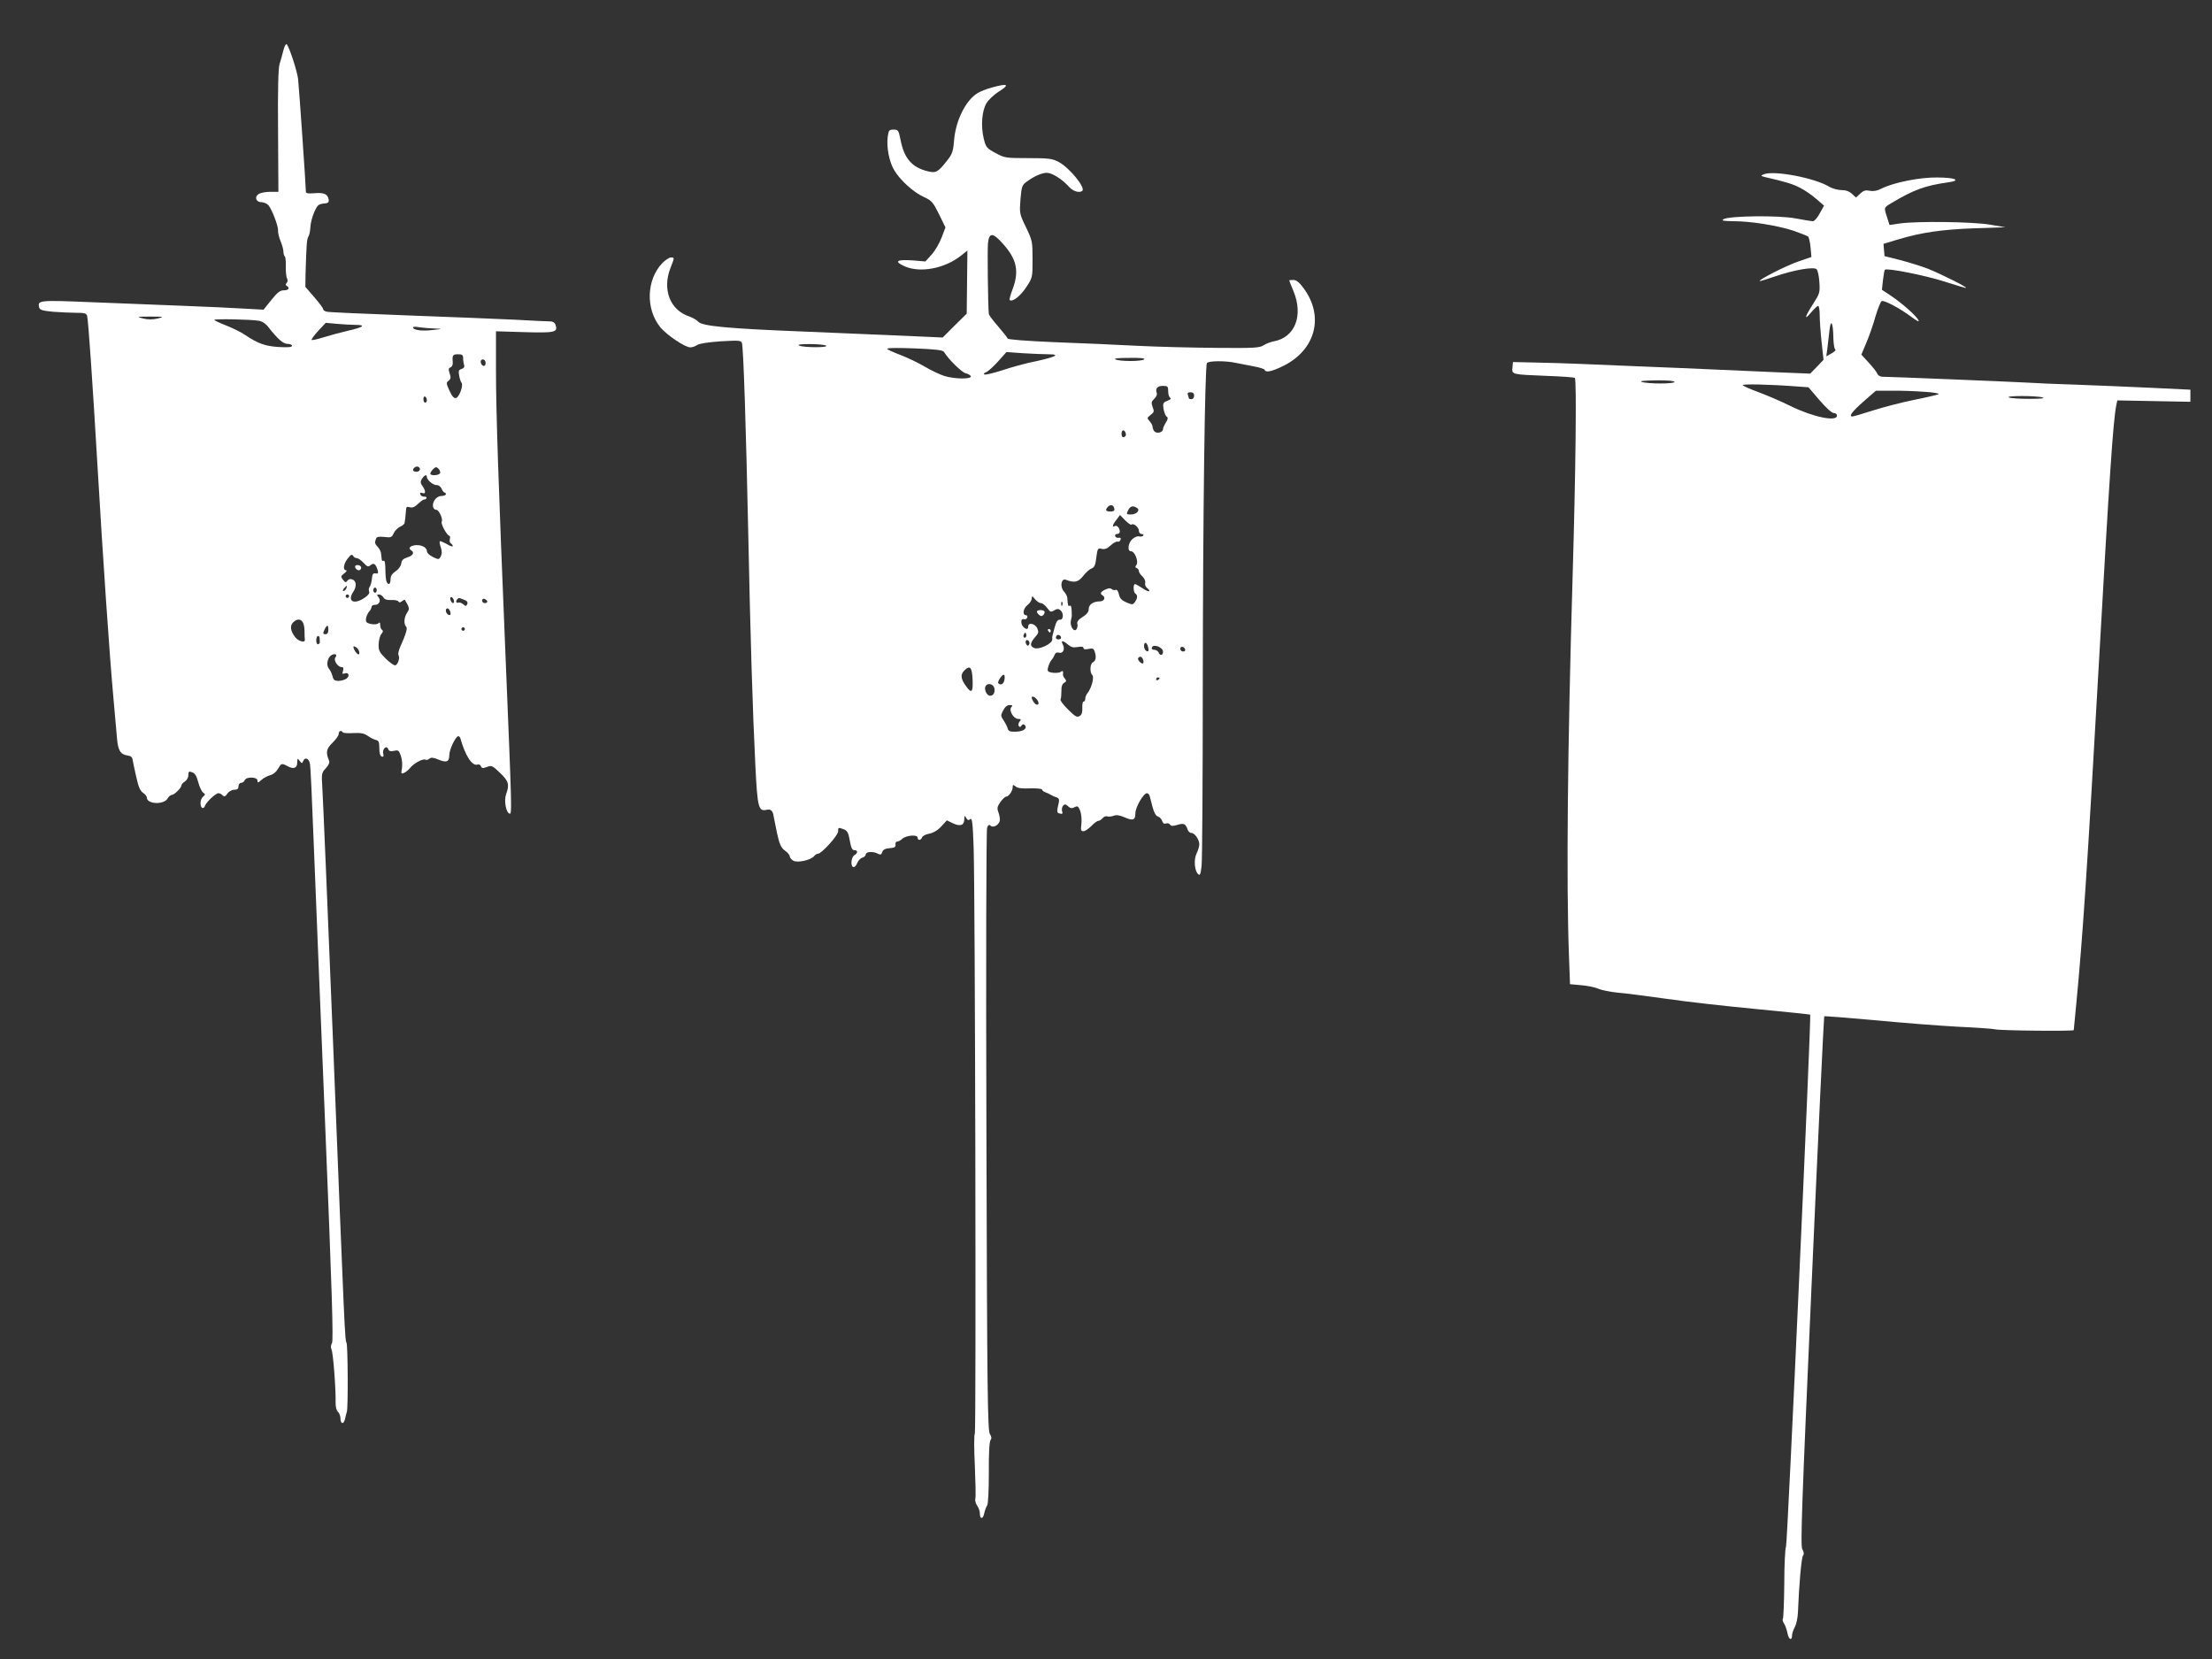 <?xml version="1.0" standalone="no"?>
<!DOCTYPE svg PUBLIC "-//W3C//DTD SVG 20010904//EN"
 "http://www.w3.org/TR/2001/REC-SVG-20010904/DTD/svg10.dtd">
<svg version="1.0" xmlns="http://www.w3.org/2000/svg"
 width="1280pt" height="960pt" viewBox="0 0 1280 960"
 preserveAspectRatio="xMidYMid meet">
<rect x="0" y="0" width="1280" height="960" fill="#333333" stroke="none"/>
<g transform="translate(0,960) scale(0.1,-0.1)"
fill="#ffffff" stroke="none">
<path d="M1640 9309 c-6 -24 -16 -60 -22 -79 -8 -23 -11 -151 -9 -387 l2 -353
-48 0 c-27 0 -58 -6 -68 -14 -24 -17 -13 -46 18 -46 13 0 31 -8 40 -17 21 -25
58 -122 56 -147 -1 -12 5 -38 14 -60 9 -21 17 -49 17 -62 0 -12 4 -25 8 -28 4
-2 7 -29 6 -58 -1 -29 2 -60 7 -69 5 -9 4 -20 -2 -26 -8 -8 -7 -13 0 -17 20
-13 11 -26 -17 -26 -21 0 -37 -12 -72 -56 l-45 -56 -110 6 c-60 4 -216 11
-345 16 -129 5 -369 15 -533 21 -315 13 -321 12 -310 -31 4 -14 20 -18 80 -24
42 -3 102 -6 134 -6 46 0 59 -3 63 -17 7 -25 31 -374 61 -883 30 -512 69
-1086 91 -1325 8 -93 18 -200 21 -237 6 -72 20 -94 63 -100 16 -2 26 -10 27
-23 2 -11 11 -55 21 -99 13 -59 23 -82 40 -94 12 -8 22 -20 22 -28 0 -38 100
-42 120 -4 6 11 17 20 24 20 14 0 56 41 56 56 0 5 9 15 20 22 11 7 20 23 20
37 0 21 3 23 22 16 17 -6 26 -22 35 -57 7 -27 20 -54 28 -60 14 -10 14 -13 0
-24 -17 -14 -20 -56 -5 -65 6 -3 13 2 16 12 8 22 62 73 78 73 7 0 17 -5 24
-12 10 -10 16 -7 28 10 8 12 26 22 40 22 17 0 24 5 24 20 0 11 7 20 15 20 9 0
18 7 21 15 9 22 74 20 74 -2 0 -14 3 -14 23 4 12 11 35 23 50 27 17 4 35 19
45 36 20 34 21 35 57 16 35 -19 55 -11 55 23 1 24 2 25 14 8 12 -15 14 -16 20
-2 10 27 35 17 40 -17 3 -18 12 -208 20 -423 8 -214 39 -957 67 -1649 40 -975
49 -1263 40 -1278 -7 -12 -8 -25 -3 -36 10 -18 26 -235 24 -309 0 -25 5 -46
14 -53 7 -7 14 -23 14 -36 0 -34 18 -39 26 -7 3 15 8 35 11 43 8 23 6 388 -2
401 -9 13 -10 32 -79 1769 -30 751 -58 1401 -61 1446 -5 77 -4 83 21 109 16
18 23 33 18 44 -20 47 -16 68 20 103 20 19 36 42 36 52 0 17 15 22 24 8 2 -4
30 -6 61 -4 43 2 61 -1 83 -16 15 -11 36 -21 47 -24 16 -3 20 -11 20 -47 0
-29 5 -46 14 -49 10 -3 12 1 9 16 -8 27 19 52 28 28 5 -13 14 -15 34 -11 25 6
29 3 40 -30 7 -20 9 -52 6 -71 -6 -30 -5 -33 11 -27 10 4 26 17 36 29 21 27
75 56 89 48 5 -3 15 -1 23 6 10 8 22 7 51 -5 48 -20 64 -14 64 26 0 32 37 109
52 109 5 0 10 -6 12 -12 28 -101 69 -164 100 -152 7 3 16 -2 19 -10 5 -12 11
-13 35 -4 26 10 32 8 75 -34 50 -47 56 -68 36 -123 -14 -37 -1 -106 19 -113
15 -5 15 -1 -24 943 -40 967 -54 1387 -54 1624 l0 224 165 -5 c176 -5 194 -1
180 42 -4 12 -15 20 -28 20 -12 0 -105 4 -207 10 -102 5 -383 16 -625 25 -242
9 -450 18 -462 21 -13 2 -23 9 -23 15 0 6 -23 37 -52 70 l-51 59 1 73 c5 163
7 203 16 217 6 8 11 33 12 55 1 23 11 62 22 87 18 40 25 47 54 50 27 2 32 7
30 23 -5 32 -28 42 -82 37 -38 -3 -50 -1 -50 9 0 33 -40 608 -45 652 -6 47
-50 183 -66 201 -4 5 -13 -11 -19 -35z m-727 -1552 c-29 -7 -57 -7 -85 0 -40
10 -37 11 42 11 79 0 82 -1 43 -11z m584 -13 c19 -3 40 -16 56 -37 54 -69 86
-97 111 -97 14 0 26 -5 26 -11 0 -8 -24 -10 -77 -7 -79 5 -121 20 -198 72 -19
13 -67 37 -105 52 -39 15 -70 30 -70 33 0 7 208 3 257 -5z m561 -24 c63 0 44
-14 -45 -34 -43 -10 -106 -27 -141 -38 -35 -11 -66 -18 -69 -15 -2 3 15 27 38
52 l44 47 65 -6 c36 -3 84 -6 108 -6z m457 -21 c50 -2 49 -2 -15 -9 -60 -7
-110 0 -110 16 0 4 17 4 38 0 20 -3 60 -6 87 -7z m165 -173 c0 -13 3 -31 6
-39 3 -10 -2 -18 -15 -22 -17 -5 -19 -12 -14 -38 3 -18 9 -37 14 -42 11 -15
-13 -83 -32 -88 -12 -3 -23 9 -38 42 -19 42 -20 47 -5 58 13 10 14 18 6 42 -8
24 -7 31 5 35 8 3 14 16 13 28 -4 42 0 48 30 48 25 0 30 -4 30 -24z m130 -27
c0 -24 -23 -21 -28 4 -2 10 3 17 12 17 10 0 16 -9 16 -21z m-340 -215 c0 -8
-4 -14 -10 -14 -5 0 -10 9 -10 21 0 11 5 17 10 14 6 -3 10 -13 10 -21z m-40
-399 c0 -8 -9 -15 -20 -15 -20 0 -26 11 -13 23 12 13 33 7 33 -8z m116 -24
c-9 -13 -56 -15 -56 -2 0 5 7 17 16 26 15 14 19 15 32 2 8 -8 11 -20 8 -26z
m-76 -21 c0 -17 37 -48 56 -47 11 1 23 -8 29 -20 5 -13 13 -23 17 -23 5 0 8
-4 8 -10 0 -5 -11 -10 -25 -10 -15 0 -31 -9 -40 -24 -17 -25 -11 -56 10 -56
15 0 40 -55 31 -69 -7 -11 31 -81 44 -81 4 0 6 -8 3 -19 -3 -10 0 -22 6 -25 6
-4 11 -11 11 -16 0 -5 -16 0 -35 12 -20 11 -38 18 -40 16 -3 -3 0 -19 6 -36 7
-22 7 -36 0 -51 -11 -20 -13 -20 -46 -4 -21 10 -35 24 -35 35 0 11 -11 23 -26
28 -41 16 -96 -5 -64 -25 20 -12 9 -31 -22 -40 -25 -8 -34 -17 -36 -35 -2 -15
-15 -34 -32 -45 -21 -14 -30 -28 -30 -47 0 -30 -14 -37 -24 -12 -3 9 -6 40 -6
70 0 34 -4 53 -10 49 -5 -3 -11 0 -11 7 -1 7 -3 23 -4 35 -1 12 -10 29 -19 38
-17 18 -19 25 -10 48 4 11 16 13 47 10 39 -5 44 -3 55 21 6 14 23 31 37 38 14
6 26 16 26 22 1 6 3 18 4 26 1 8 3 28 4 43 1 24 4 27 22 22 15 -5 29 1 49 20
15 15 32 26 36 25 5 -1 10 3 12 8 2 6 -5 9 -14 8 -9 0 -19 5 -22 13 -3 10 0
12 12 8 20 -8 21 11 1 40 -13 18 -13 26 -3 43 14 21 28 27 28 10z m-405 -470
c8 0 25 -12 39 -27 21 -23 27 -25 41 -13 18 15 29 7 40 -28 5 -19 3 -23 -12
-20 -14 2 -19 -4 -21 -32 -2 -19 -8 -40 -13 -46 -5 -6 -7 -18 -3 -27 4 -11 -6
-23 -32 -40 -61 -38 -96 -13 -58 41 8 12 14 32 12 45 -3 25 -36 36 -49 15 -8
-10 -12 -9 -24 7 -14 18 -14 21 7 37 13 10 17 18 11 18 -21 0 -15 39 10 69 17
22 24 25 30 15 4 -8 14 -14 22 -14z m-61 -175 c-4 -8 -11 -15 -16 -15 -6 0 -5
6 2 15 7 8 14 15 16 15 2 0 1 -7 -2 -15z m176 -10 c0 -8 -4 -15 -10 -15 -5 0
-10 7 -10 15 0 8 5 15 10 15 6 0 10 -7 10 -15z m-160 -35 c0 -5 -4 -10 -10
-10 -5 0 -10 5 -10 10 0 6 5 10 10 10 6 0 10 -4 10 -10z m199 -7 c6 -12 20
-16 44 -15 20 1 38 -2 42 -8 5 -8 11 -7 21 1 8 6 15 10 17 8 28 -49 28 -51 13
-74 -18 -27 -21 -66 -6 -81 9 -9 1 -39 -34 -117 -9 -21 -14 -42 -10 -48 10
-16 -5 -59 -20 -59 -8 0 -33 18 -55 40 -36 36 -41 46 -40 83 1 23 8 49 16 59
10 11 11 18 4 23 -6 3 -11 16 -11 28 0 15 -3 18 -11 10 -6 -6 -24 -7 -42 -4
-27 6 -31 11 -29 32 2 13 10 31 18 40 8 8 14 21 14 27 0 7 9 12 20 12 25 0 36
25 20 45 -10 12 -10 15 3 15 9 0 20 -8 26 -17z m406 -31 c-8 -9 -25 20 -18 31
3 5 10 2 15 -7 6 -10 7 -20 3 -24z m59 18 c18 -6 24 -14 20 -25 -6 -14 -9 -14
-23 -2 -9 8 -22 12 -28 10 -14 -5 -18 9 -6 20 8 9 7 9 37 -3z m136 -11 c0 -5
-7 -9 -15 -9 -8 0 -15 7 -15 15 0 9 6 12 15 9 8 -4 15 -10 15 -15z m-216 -55
c4 -9 4 -19 2 -21 -8 -8 -26 8 -26 23 0 19 16 18 24 -2z m-842 -109 c0 -25 1
-51 2 -57 2 -20 -37 -9 -56 15 -29 38 -32 69 -8 89 34 28 60 8 62 -47z m138 0
c0 -16 -6 -25 -15 -25 -18 0 -18 5 -5 31 14 26 20 24 20 -6z m790 5 c0 -5 -4
-10 -10 -10 -5 0 -10 5 -10 10 0 6 5 10 10 10 6 0 10 -4 10 -10z m-840 -55 c0
-8 0 -18 1 -22 0 -4 -4 -9 -10 -11 -6 -2 -11 8 -11 22 0 14 5 26 10 26 6 0 10
-7 10 -15z m218 -57 c14 -14 16 -42 2 -33 -14 9 -32 45 -22 45 4 0 13 -5 20
-12z m-127 -52 c-13 -15 13 -56 35 -56 11 0 13 -6 9 -22 -6 -16 -4 -20 9 -15
23 9 32 -14 11 -30 -11 -7 -31 -13 -47 -13 -22 0 -29 6 -34 28 -4 15 -13 34
-21 43 -17 20 -8 65 15 78 21 12 36 3 23 -13z"/>
<path d="M2056 6315 c4 -8 12 -15 20 -15 8 0 14 7 14 15 0 8 -9 15 -20 15 -13
0 -18 -5 -14 -15z"/>
<path d="M5741 9094 c-30 -8 -69 -23 -86 -34 -67 -42 -124 -156 -134 -270 -5
-65 -11 -82 -38 -116 -55 -70 -65 -76 -111 -66 -94 22 -140 74 -161 183 -11
55 -14 59 -40 59 -26 0 -29 -4 -34 -41 -8 -60 8 -144 37 -193 33 -57 112 -129
172 -156 46 -21 53 -30 88 -100 l37 -76 -22 -58 c-12 -32 -38 -77 -58 -99
l-36 -40 -71 6 c-95 7 -114 -5 -49 -34 90 -40 231 -13 325 61 l38 30 -2 -183
-2 -182 -70 -69 -69 -69 -270 12 c-148 6 -385 16 -525 22 -455 18 -599 32
-620 58 -9 10 -32 23 -52 30 -111 37 -157 156 -108 281 24 62 24 60 2 60 -10
0 -32 -15 -49 -32 -93 -97 -98 -267 -11 -373 38 -45 142 -115 172 -115 12 0
30 6 41 14 13 8 64 16 136 21 103 6 117 5 122 -9 9 -22 24 -492 37 -1111 12
-579 25 -1017 41 -1335 12 -243 18 -267 65 -256 24 6 37 -6 41 -39 2 -11 11
-55 20 -99 14 -63 23 -82 45 -98 16 -11 28 -26 28 -33 0 -8 10 -19 21 -26 25
-13 101 4 120 27 6 8 17 14 23 14 20 0 116 106 116 129 0 24 0 24 33 12 18 -7
26 -20 31 -48 11 -61 16 -73 32 -73 19 0 18 -17 -1 -28 -19 -10 -25 -63 -8
-69 7 -3 17 7 23 22 6 15 19 29 30 32 11 3 20 12 20 19 0 16 42 19 70 4 15 -8
20 -6 25 9 4 14 17 21 43 23 29 2 36 7 34 21 -2 9 3 17 9 17 7 0 21 7 30 16
23 21 89 26 89 7 0 -18 19 -17 26 2 3 8 22 18 42 21 24 5 49 20 69 42 l32 35
35 -17 c42 -20 66 -12 66 23 1 23 2 24 11 8 8 -14 14 -15 24 -7 10 9 14 -21
19 -162 9 -275 15 -3385 7 -3394 -5 -5 -5 -88 0 -184 4 -96 6 -183 3 -192 -3
-10 2 -28 10 -40 9 -12 16 -32 16 -45 0 -35 18 -36 25 -1 4 18 12 39 17 46 6
7 10 84 10 189 -1 112 3 182 10 190 7 9 6 19 -4 35 -13 20 -16 248 -20 1754
-3 958 -1 1741 4 1754 6 17 12 20 20 12 13 -13 43 0 52 24 4 9 1 31 -5 49 -11
29 -9 36 10 64 12 17 27 31 33 31 15 0 37 32 38 54 0 16 2 17 17 5 11 -10 38
-13 85 -11 37 1 68 -2 68 -7 0 -5 8 -11 18 -15 9 -3 24 -10 32 -15 8 -5 23
-12 34 -15 14 -5 17 -12 12 -34 -12 -50 -11 -56 8 -60 14 -3 17 0 12 13 -3 10
-1 24 5 32 10 11 15 11 30 -3 13 -12 22 -13 37 -5 17 9 22 6 32 -19 7 -17 10
-50 8 -75 -5 -38 -3 -45 11 -45 10 0 30 14 46 30 16 17 34 30 41 30 6 0 17 7
24 15 7 9 19 14 27 11 7 -3 24 -1 36 3 17 7 35 4 63 -8 50 -22 64 -17 64 23 0
35 47 116 67 116 6 0 14 -8 16 -17 3 -10 10 -39 17 -65 8 -30 19 -50 31 -53
10 -3 21 -15 24 -26 5 -14 12 -18 23 -14 8 3 19 0 23 -7 6 -9 16 -9 43 -1 37
11 46 7 59 -29 4 -10 13 -18 21 -18 19 0 46 -38 46 -66 0 -11 -7 -35 -16 -53
-17 -35 -12 -102 10 -120 10 -9 14 2 19 48 4 32 7 501 7 1042 1 999 12 1848
24 1868 9 14 111 14 168 1 24 -5 70 -14 103 -20 33 -6 62 -15 63 -20 6 -18 42
-10 111 24 184 93 234 285 116 446 -26 36 -43 50 -61 50 -13 0 -24 -1 -24 -2
0 -2 11 -30 25 -63 58 -141 9 -267 -113 -290 -19 -3 -46 -14 -60 -23 -22 -15
-57 -17 -271 -15 -135 1 -343 6 -461 12 -118 6 -334 16 -480 21 -161 7 -266
15 -269 21 -1 5 -27 37 -55 70 -29 33 -53 65 -54 72 -5 42 -9 370 -5 410 7 63
28 62 86 -3 81 -90 96 -159 56 -265 -12 -31 -19 -58 -16 -61 14 -14 61 22 94
72 38 57 38 57 38 163 0 102 -1 109 -38 186 -38 78 -38 81 -32 161 6 73 10 84
34 101 44 33 89 53 119 53 30 0 89 -37 131 -84 23 -24 59 -34 74 -20 19 19
-75 134 -137 167 -36 19 -57 22 -176 22 -131 0 -137 1 -190 30 -52 28 -55 33
-68 85 -17 73 -10 160 17 204 12 19 42 47 66 63 71 44 60 53 -34 27z m-961
-1494 c19 -12 -126 -12 -155 0 -13 6 6 9 60 9 44 0 87 -4 95 -9z m683 -37 c24
-41 104 -119 125 -123 14 -3 27 -11 30 -17 5 -18 -92 -17 -152 1 -26 8 -77 32
-114 54 -37 22 -100 52 -139 67 -40 15 -76 31 -79 36 -3 6 55 7 158 3 124 -5
165 -10 171 -21z m602 -13 c82 0 40 -18 -115 -50 -30 -7 -97 -25 -148 -42 -50
-16 -98 -28 -105 -25 -7 3 -4 8 9 13 12 5 43 33 70 63 l48 54 96 -7 c52 -3
117 -6 145 -6z m555 -30 c-18 -12 -137 -12 -165 0 -13 6 15 9 80 9 68 1 95 -2
85 -9z m140 -186 c0 -18 6 -34 13 -37 6 -3 -1 -10 -17 -16 -26 -10 -28 -15
-23 -48 4 -20 12 -40 18 -44 9 -5 8 -14 -4 -33 -9 -14 -17 -32 -17 -39 0 -19
-35 -28 -49 -14 -6 6 -11 18 -11 26 0 8 -8 23 -17 33 -17 19 -16 20 5 37 20
15 22 20 12 45 -9 25 -8 32 9 48 11 10 18 25 15 33 -10 26 3 42 35 42 28 0 31
-3 31 -33z m150 -24 c0 -11 -7 -20 -15 -20 -8 0 -15 2 -15 4 0 2 -3 11 -6 20
-4 12 0 16 15 16 14 0 21 -6 21 -20z m-397 -214 c6 -15 -1 -26 -15 -26 -4 0
-8 9 -8 20 0 23 15 27 23 6z m-65 -439 c3 -12 -4 -17 -22 -17 -28 0 -33 9 -14
28 15 15 32 10 36 -11z m131 4 c21 -13 -2 -38 -34 -38 -28 0 -29 1 -15 28 12
21 27 24 49 10z m-32 -97 c11 11 43 -15 43 -34 0 -11 7 -20 16 -20 8 0 13 -4
10 -9 -3 -5 -14 -7 -24 -5 -9 3 -27 -4 -40 -16 -25 -24 -30 -70 -7 -70 22 0
45 -61 31 -79 -8 -11 -8 -15 2 -18 6 -3 12 -10 12 -17 0 -7 9 -21 21 -32 11
-10 18 -26 16 -36 -3 -9 1 -22 9 -29 30 -25 12 -28 -23 -4 -21 14 -41 25 -45
25 -12 0 -10 -48 2 -55 14 -8 13 -28 -3 -49 -11 -16 -15 -16 -49 -2 -27 12
-38 23 -43 46 -4 20 -12 30 -20 26 -7 -2 -17 0 -22 5 -7 7 -19 6 -36 -2 -28
-13 -34 -24 -17 -34 20 -12 10 -35 -16 -35 -38 0 -64 -18 -64 -45 0 -16 -11
-30 -35 -45 -24 -15 -34 -27 -31 -39 3 -9 1 -23 -4 -31 -14 -23 -41 17 -33 50
3 14 6 27 5 30 0 46 -4 60 -12 55 -9 -6 -11 1 -14 46 -1 9 -9 26 -20 37 -24
27 -15 78 12 67 49 -19 71 -14 99 21 15 20 37 40 49 44 17 7 23 20 28 64 7 53
9 56 31 50 17 -4 32 1 52 20 15 14 33 24 40 22 6 -3 14 2 17 10 4 10 0 14 -11
12 -9 -2 -18 3 -20 10 -3 6 2 12 11 12 9 0 16 6 16 13 0 21 -17 40 -29 33 -18
-11 -13 9 10 37 l20 27 30 -31 c17 -17 33 -28 36 -25z m-524 -454 c9 0 24 -12
36 -27 18 -25 22 -27 41 -15 17 10 25 10 36 1 21 -17 18 -57 -3 -55 -13 1 -21
-11 -30 -44 -6 -25 -12 -47 -13 -50 -1 -3 -2 -12 -1 -20 2 -24 -75 -61 -104
-50 -28 11 -25 30 8 67 17 19 18 27 9 48 -13 27 -52 35 -52 10 0 -18 -12 -19
-28 -3 -17 17 -16 51 2 45 8 -3 17 1 20 9 3 8 0 14 -7 14 -22 0 -17 39 9 59
13 10 24 27 24 37 1 17 3 17 19 -3 11 -13 26 -23 34 -23z m124 -12 c-3 -8 -6
-5 -6 6 -1 11 2 17 5 13 3 -3 4 -12 1 -19z m-211 -185 c-10 -10 -19 5 -10 18
6 11 8 11 12 0 2 -7 1 -15 -2 -18z m204 -4 c0 -5 -7 -9 -15 -9 -15 0 -20 12
-9 23 8 8 24 -1 24 -14z m-185 -39 c-6 -9 -9 -9 -16 1 -10 17 0 34 13 21 6 -6
7 -16 3 -22z m225 0 c18 -15 31 -19 57 -14 22 4 33 2 33 -6 0 -8 10 -9 29 -5
24 5 30 2 36 -17 10 -31 6 -51 -11 -61 -17 -9 -19 -58 -3 -74 12 -12 -5 -75
-28 -104 -7 -8 -13 -23 -13 -32 0 -9 -4 -17 -10 -17 -5 0 -8 -16 -7 -36 1 -25
-3 -40 -15 -47 -15 -10 -26 -4 -67 37 -28 27 -48 54 -44 59 3 5 5 26 5 48 -1
26 5 42 16 48 13 7 14 12 4 24 -7 8 -12 19 -11 23 3 20 -2 26 -13 16 -7 -5
-28 -7 -46 -5 -30 5 -33 8 -27 32 4 14 12 33 19 41 7 8 16 23 19 32 4 10 13
15 25 11 24 -6 36 21 22 48 -14 25 1 24 30 -1z m463 -12 c7 -25 3 -33 -12 -23
-13 8 -15 45 -2 45 5 0 11 -10 14 -22z m87 -29 c0 -23 -18 -25 -26 -4 -4 8
-15 15 -25 15 -12 0 -16 5 -13 14 8 22 64 0 64 -25z m128 13 c2 -7 -3 -12 -12
-12 -9 0 -16 7 -16 16 0 17 22 14 28 -4z m-244 -58 c4 -9 4 -19 1 -22 -7 -8
-35 19 -29 29 8 14 21 11 28 -7z m-986 -118 c3 -73 -6 -82 -39 -35 -30 41 -32
66 -9 89 33 33 45 20 48 -54z m184 -1 c-4 -23 -21 -33 -35 -19 -8 8 23 55 33
49 4 -2 5 -16 2 -30z m898 11 c0 -3 -4 -8 -10 -11 -5 -3 -10 -1 -10 4 0 6 5
11 10 11 6 0 10 -2 10 -4z m-956 -58 c8 -32 -17 -56 -38 -38 -9 7 -16 23 -16
36 0 33 45 34 54 2z m250 -71 c15 -24 -3 -35 -20 -13 -8 11 -14 24 -14 29 0
13 22 3 34 -16z m-151 -38 c-18 -18 12 -69 38 -69 18 0 19 -3 9 -15 -6 -8 -9
-19 -5 -26 6 -8 10 -7 16 2 5 9 12 10 18 4 19 -19 -6 -38 -50 -39 -35 -1 -44
3 -48 19 -3 11 -14 32 -24 47 -17 25 -17 29 -2 57 10 20 23 31 37 31 17 0 19
-3 11 -11z"/>
<path d="M6000 6061 c0 -5 6 -14 14 -20 10 -8 16 -8 25 2 6 8 8 17 4 20 -9 10
-43 8 -43 -2z"/>
<path d="M6065 5950 c3 -5 8 -10 11 -10 2 0 4 5 4 10 0 6 -5 10 -11 10 -5 0
-7 -4 -4 -10z"/>
<path d="M10205 8591 c-18 -8 -17 -9 10 -16 125 -29 156 -39 200 -61 28 -14
70 -43 95 -65 l45 -39 -25 -45 c-13 -25 -31 -45 -39 -45 -8 0 -53 7 -100 16
-97 19 -383 15 -417 -4 -15 -9 -4 -11 56 -12 104 0 255 -25 348 -55 42 -15 81
-30 85 -34 5 -5 11 -33 14 -63 l5 -55 -78 -27 c-70 -24 -228 -105 -221 -112 1
-2 41 10 87 26 110 38 226 58 242 42 7 -7 14 -40 16 -75 4 -60 2 -66 -37 -127
-48 -74 -54 -100 -10 -47 17 20 35 37 40 37 5 0 9 -25 9 -55 0 -30 5 -100 11
-156 l11 -101 -38 -40 -39 -40 -150 6 c-82 4 -247 11 -365 16 -118 5 -332 15
-475 20 -143 6 -305 13 -360 15 -55 2 -161 6 -235 7 l-135 3 -3 -32 c-4 -40
-5 -40 197 -48 85 -3 158 -8 164 -12 11 -7 5 -549 -13 -1153 -29 -979 -37
-1771 -21 -2190 l6 -165 65 -6 c36 -3 81 -12 100 -21 19 -8 69 -18 110 -22 41
-3 170 -20 285 -36 116 -17 349 -43 518 -59 170 -16 310 -31 312 -32 7 -8
-132 -3065 -140 -3079 -5 -8 -10 -103 -10 -212 -1 -109 -5 -201 -8 -205 -4 -3
-1 -16 6 -27 8 -12 17 -38 21 -59 7 -36 26 -43 26 -9 0 9 7 31 16 47 9 17 17
55 18 85 6 155 20 316 29 328 7 9 6 21 -4 38 -11 22 -3 248 55 1552 37 840 70
1529 72 1531 2 2 131 -8 287 -22 155 -15 372 -32 482 -38 110 -5 208 -12 218
-15 25 -8 457 -12 457 -5 0 3 7 74 15 156 36 372 64 786 130 1960 61 1084 83
1411 101 1499 l6 29 212 -4 211 -4 0 35 0 35 -230 11 c-126 6 -320 14 -430 18
-110 3 -238 9 -285 12 -87 5 -796 34 -838 34 -12 0 -25 8 -29 18 -3 9 -26 38
-49 63 l-43 47 29 69 c16 37 40 106 53 153 14 46 30 86 36 88 16 5 105 -42
169 -90 37 -27 50 -34 43 -20 -14 26 -93 96 -158 140 l-53 35 6 56 c4 31 8 58
11 60 10 12 236 -33 344 -68 68 -22 125 -39 126 -37 6 5 -146 81 -221 111 -39
15 -111 37 -160 50 l-91 23 -3 35 -3 36 83 25 c137 41 253 58 443 65 l180 6
-90 15 c-99 17 -419 21 -521 7 l-60 -9 -14 44 c-19 58 -20 56 25 83 129 77
194 101 329 120 78 11 40 28 -66 28 -100 1 -250 -29 -320 -64 -24 -13 -47 -17
-68 -13 -24 5 -36 2 -55 -16 l-25 -23 -23 21 c-16 15 -36 22 -61 22 -21 0 -53
9 -70 19 -85 52 -324 97 -381 72z m404 -948 c1 -34 6 -63 11 -65 6 -2 -3 -12
-20 -22 l-32 -18 6 43 c3 24 8 71 12 104 8 75 22 50 23 -42z m-919 -253 c0
-12 -153 -12 -190 0 -16 5 13 8 83 9 65 1 107 -3 107 -9z m705 -26 l70 -5 64
-75 c37 -43 71 -74 82 -74 11 0 19 -7 19 -15 0 -37 -137 -9 -268 55 -56 28
-141 64 -187 81 -47 17 -87 35 -91 40 -5 8 153 5 311 -7z m738 -31 c56 -3 93
-10 85 -14 -8 -4 -72 -19 -142 -33 -71 -14 -177 -42 -237 -61 -60 -19 -114
-35 -120 -35 -23 0 -1 29 66 88 l70 61 90 0 c50 1 134 -2 188 -6z m687 -33
c16 -5 -10 -8 -75 -8 -55 0 -109 3 -120 8 -26 11 160 11 195 0z"/>
</g>
</svg>
